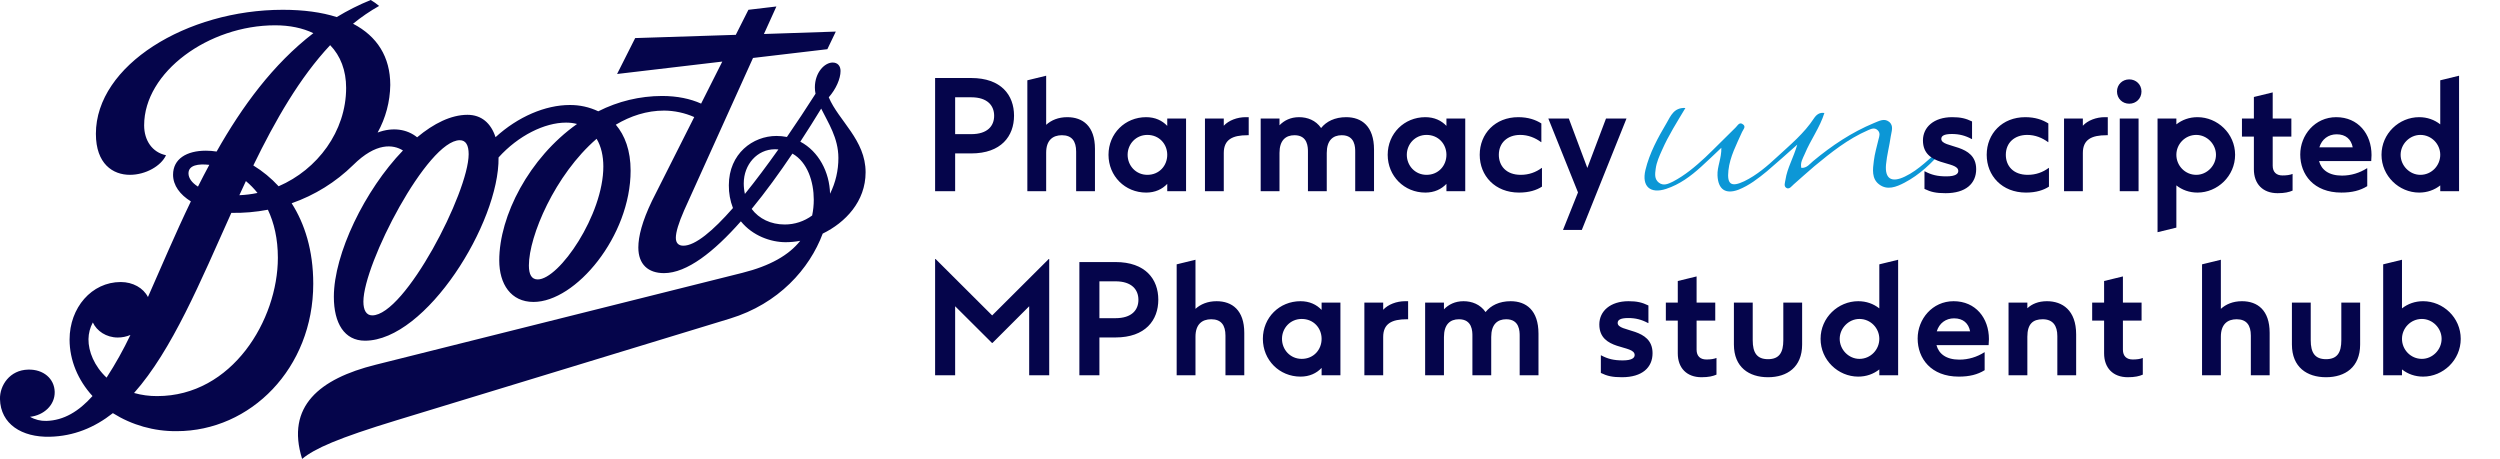 <svg width="1046" height="192" viewBox="0 0 1046 192" fill="none" xmlns="http://www.w3.org/2000/svg">
<g clip-path="url(#clip0)">
<path d="M346.755 40.709C349.795 37.247 351.684 32.919 351.684 29.701C351.684 27.534 350.422 26.166 348.393 26.166C345.006 26.166 340.943 30.331 340.943 36.59C340.944 37.476 341.037 38.359 341.22 39.225C337.346 45.274 333.317 51.417 329.247 57.31C327.8 57.024 326.328 56.881 324.852 56.883C315.053 56.883 304.949 64.226 304.949 77.515C304.911 80.773 305.495 84.007 306.669 87.046C298.285 96.603 290.904 102.801 285.919 102.801C283.942 102.801 282.771 101.73 282.771 99.509C282.771 97.118 283.922 93.331 286.224 88.061L315.06 24.249L346.165 20.584L349.699 13.215L319.631 14.224L324.845 2.709L313.136 4.098L307.854 14.576L265.759 15.931L258.188 30.955L302.206 25.766L293.348 43.35C288.838 41.318 283.339 40.153 276.967 40.153C267.705 40.179 258.578 42.376 250.319 46.568C246.585 44.796 242.498 43.895 238.366 43.933C228.208 43.933 216.696 48.823 207.33 57.398C205.434 51.553 201.458 48.037 195.587 48.037C188.747 48.037 181.481 51.641 174.526 57.446C170.368 54.059 164.368 53.063 158.002 55.454C161.374 49.364 163.191 42.535 163.291 35.574C163.291 23.788 157.772 15.145 147.715 9.93C151.135 7.142 154.784 4.649 158.625 2.479C157.524 1.557 156.349 0.728 155.111 0C150.188 2.001 145.433 4.391 140.889 7.146C134.551 5.114 126.979 4.098 118.318 4.098C78.139 4.098 40.121 27.304 40.121 55.982C40.121 68.622 47.272 73.147 54.342 73.147C60.959 73.147 67.419 69.428 69.457 64.944C63.715 63.758 60.308 58.773 60.308 52.447C60.308 30.094 87.349 10.587 115.094 10.587C121.304 10.587 126.688 11.745 131.103 13.879C114.248 26.863 101.306 44.515 90.634 63.406C89.146 63.171 87.643 63.051 86.137 63.047C78.166 63.047 72.41 66.434 72.41 73.099C72.41 77.603 75.336 81.457 79.859 84.255C73.229 98.012 67.453 111.762 61.9 124.279C59.977 120.479 55.588 118 50.516 118C38.327 118 29.11 128.756 29.11 142.066C29.11 150.743 32.631 159.054 38.706 165.706C32.97 172.113 26.699 175.913 19.385 176.11C16.997 176.179 14.637 175.586 12.566 174.396C18.308 173.766 23.015 169.499 22.886 163.958C22.757 158.417 18.146 154.475 11.807 154.644C4.053 154.8 -0.139 161.289 -0.01 166.965C0.24 177.464 9.159 183.005 20.814 182.734C30.87 182.504 39.532 178.907 47.225 172.858C55.216 177.874 64.479 180.491 73.914 180.397C104.835 180.397 131.063 154.069 131.063 118.718C131.063 104.677 127.447 93.541 122.029 85.041C131.679 81.673 140.467 76.214 147.763 69.055C157.365 59.525 164.517 60.406 168.6 62.959C152.639 79.52 139.684 106.235 139.684 124.184C139.684 135.3 144.133 142.547 152.693 142.547C178.339 142.547 208.982 93.067 208.596 65.879C216.838 56.741 227.863 51.302 236.802 51.302C238.364 51.289 239.921 51.48 241.434 51.871C221.388 66.055 208.887 90.303 208.887 108.958C208.887 118.84 213.743 126.332 223.217 126.332C240.872 126.332 263.849 98.825 263.849 71.399C263.849 62.966 261.452 56.633 257.653 52.176C263.829 48.498 270.615 46.269 277.874 46.269C282.214 46.304 286.5 47.226 290.47 48.979L272.789 84.052C268.671 92.613 267.08 98.953 267.08 103.559C267.08 110.637 271.224 114.275 277.813 114.275C287.403 114.275 298.712 105.368 309.981 92.6C314.863 98.635 322.448 101.338 328.726 101.338C330.771 101.33 332.811 101.135 334.82 100.755C330.08 106.75 322.17 111.267 310.576 114.166L157.101 152.626C133.779 158.451 119.53 169.966 126.404 192C131.733 187.631 141.302 183.35 166.081 175.798L305.41 133.301C325.78 127.09 338.721 112.473 344.221 97.741C353.699 93.121 362.166 84.309 362.166 72.083C362.187 58.577 350.865 50.51 346.755 40.709ZM102.884 75.761C104.669 77.247 106.296 78.913 107.74 80.733C105.24 81.258 102.701 81.574 100.148 81.674C101.047 79.697 101.959 77.725 102.884 75.761ZM78.864 72.53C78.864 69.035 83.069 68.466 87.573 68.967C85.948 71.988 84.367 75.025 82.832 78.078C80.313 76.493 78.864 74.542 78.864 72.53ZM44.591 158.004C39.471 153.222 36.952 147.031 37.019 141.883C37.055 139.447 37.68 137.056 38.841 134.913C40.487 138.49 44.468 141.219 49.29 141.219C51.105 141.218 52.901 140.854 54.572 140.149C51.636 146.311 48.302 152.276 44.591 158.004ZM65.773 165.726C62.501 165.748 59.241 165.31 56.089 164.425C71.99 146.53 83.855 117.858 96.79 89.064C101.921 89.16 107.048 88.72 112.088 87.75C114.674 93.216 116.259 99.895 116.259 107.84C116.259 133.836 97.155 165.726 65.773 165.726ZM116.564 77.928C113.464 74.548 109.906 71.618 105.993 69.225C115.176 50.34 125.374 32.513 138.14 18.891C142.474 23.368 144.824 29.485 144.824 36.786C144.81 54.967 132.824 70.925 116.578 77.928H116.564ZM155.747 131.953C153.275 131.953 152.043 129.813 152.043 126.189C152.043 110.38 178.88 58.665 192.384 58.665C194.937 58.665 196.088 60.805 196.088 64.51C196.068 80.489 169.393 131.953 155.747 131.953ZM224.991 116.916C222.438 116.916 221.287 114.884 221.287 111.071C221.287 98.831 232.163 73.14 249.621 58.069C251.558 61.279 252.425 65.343 252.438 69.584C252.513 89.802 233.971 116.916 224.971 116.916H224.991ZM311.674 81.18C311.345 79.717 311.181 78.222 311.186 76.723C311.186 68.825 316.813 62.451 324.243 62.451C324.739 62.451 325.22 62.471 325.685 62.512C320.911 69.231 316.177 75.585 311.64 81.18H311.674ZM339.845 90.134C336.517 92.606 332.479 93.936 328.333 93.927C322.523 93.927 317.565 91.536 314.498 87.418C320.335 80.319 326.105 72.361 331.55 64.266C337.888 67.836 340.475 76.079 340.482 83.537C340.484 85.753 340.26 87.964 339.811 90.134H339.845ZM347.296 81.085C347.077 72.029 342.554 63.338 334.848 59.281C337.895 54.621 340.821 49.961 343.584 45.436C346.477 51.336 350.782 57.71 350.782 66.088C350.799 71.292 349.6 76.427 347.282 81.085H347.296Z" fill="#05054B"/>
<path d="M391.248 32.64V80H399.632V64.192H406.352C418.896 64.192 424.272 56.96 424.272 48.384C424.272 39.808 418.896 32.64 406.352 32.64H391.248ZM406.352 56.128H399.632V40.704H406.352C413.2 40.704 415.952 44.224 415.952 48.448C415.952 52.672 413.2 56.128 406.352 56.128ZM446.547 49.024C442.771 49.024 439.827 50.304 437.715 52.224V31.68L429.843 33.6V80H437.715V63.872C437.715 58.688 440.467 56.576 444.307 56.576C448.467 56.576 450.259 59.072 450.259 63.424V80H458.131V62.272C458.131 52.736 453.011 49.024 446.547 49.024ZM488.374 49.6V52.672C486.262 50.432 483.318 49.024 479.542 49.024C470.71 49.024 463.798 55.872 463.798 64.768C463.798 73.664 470.71 80.576 479.542 80.576C483.318 80.576 486.262 79.168 488.374 76.928V80H496.246V49.6H488.374ZM480.054 73.152C475.254 73.152 471.798 69.312 471.798 64.768C471.798 60.288 475.254 56.448 480.054 56.448C485.046 56.448 488.374 60.288 488.374 64.768C488.374 69.312 485.046 73.152 480.054 73.152ZM521.18 49.024C517.66 49.024 514.076 50.368 512.028 52.608V49.6H504.156V80H512.028V64C512.028 58.368 515.676 56.576 521.948 56.576H522.46V49.024H521.18ZM563.244 49.024C558.508 49.024 554.924 50.816 552.748 53.568C550.508 50.304 546.988 49.024 543.532 49.024C539.948 49.024 537.26 50.432 535.34 52.416V49.6H527.468V80H535.34V64C535.34 58.752 537.9 56.576 541.612 56.576C547.244 56.576 547.244 61.696 547.244 63.552V80H555.116V64C555.116 58.752 557.676 56.576 561.388 56.576C567.02 56.576 567.02 61.696 567.02 63.552V80H574.892V62.592C574.892 52.8 569.708 49.024 563.244 49.024ZM605.187 49.6V52.672C603.075 50.432 600.131 49.024 596.355 49.024C587.523 49.024 580.611 55.872 580.611 64.768C580.611 73.664 587.523 80.576 596.355 80.576C600.131 80.576 603.075 79.168 605.187 76.928V80H613.059V49.6H605.187ZM596.867 73.152C592.067 73.152 588.611 69.312 588.611 64.768C588.611 60.288 592.067 56.448 596.867 56.448C601.859 56.448 605.187 60.288 605.187 64.768C605.187 69.312 601.859 73.152 596.867 73.152ZM635.56 80.576C639.784 80.576 642.92 79.552 645.16 78.08V70.272H645.032C642.6 72.064 639.72 73.152 636.264 73.152C630.184 73.152 627.112 69.376 627.112 64.768C627.112 59.776 630.696 56.448 636.072 56.448C639.4 56.448 642.344 57.664 644.776 59.456H644.904V51.648C642.472 50.112 639.4 49.024 635.24 49.024C625.576 49.024 619.112 55.936 619.112 64.768C619.112 73.536 625.512 80.576 635.56 80.576ZM671.948 49.6L664.14 70.272L656.396 49.6H647.82L660.236 80.512L653.964 96.192H661.836L680.524 49.6H671.948Z" fill="#05054B"/>
<path d="M813.001 62.721C808.348 68.127 803.248 73.089 796.806 76.456C793.405 78.228 789.647 79.734 786.247 77.165C783.026 74.772 783.563 70.785 784.01 67.329C784.368 64.317 785.263 61.304 785.979 58.291C786.337 56.962 786.784 55.721 785.71 54.57C784.368 53.152 782.847 53.949 781.594 54.481C773.184 58.114 766.115 63.785 759.136 69.544C756.183 72.025 753.32 74.683 750.456 77.165C749.562 77.962 748.667 79.291 747.504 78.671C746.161 77.962 746.877 76.367 747.056 75.127C747.772 70.342 750.367 66.089 751.977 60.506C747.325 64.671 743.298 68.215 739.272 71.671C735.603 74.683 731.845 77.608 727.371 79.38C721.913 81.418 718.871 79.203 718.602 73.443C718.423 69.722 720.302 66.354 720.213 61.835C717.081 64.848 714.397 67.329 711.713 69.81C707.418 73.709 702.765 77.165 697.128 79.025C690.417 81.24 686.838 77.962 688.448 71.139C690.149 64.051 693.638 57.671 697.307 51.468C699.007 48.544 700.349 44.911 705.181 45.177C701.691 51.025 698.112 56.608 695.428 62.721C694.264 65.291 693.101 67.861 692.743 70.608C692.475 72.646 692.117 74.861 693.996 76.367C695.965 77.962 698.023 76.899 699.902 76.013C705.002 73.354 709.297 69.722 713.413 65.911C717.708 61.835 721.824 57.582 726.118 53.418C727.013 52.62 727.729 50.76 729.34 52.089C730.592 53.063 729.34 54.215 728.892 55.19C726.566 60.418 723.792 65.557 723.166 71.317C722.539 77.165 724.329 78.405 729.787 75.835C735.066 73.266 739.451 69.456 743.656 65.557C749.114 60.506 754.841 55.81 758.957 49.519C759.941 48.013 761.373 46.861 763.431 47.304L763.341 47.215C761.462 53.329 757.525 58.557 755.109 64.405C754.304 66.266 753.141 68.038 753.678 70.253C756.093 70.342 757.167 68.57 758.599 67.418C766.383 60.949 774.705 55.367 784.1 51.468C786.158 50.671 788.305 49.342 790.363 50.937C792.511 52.62 791.348 55.101 791.079 57.139C790.542 61.038 789.468 64.937 789.111 68.835C788.574 74.861 791.437 76.544 796.985 73.886C802.98 71.051 807.364 66.089 812.464 62.101C812.554 62.279 812.822 62.544 813.001 62.721Z" fill="#0C97D6"/>
<path d="M814.032 80.832C822.544 80.832 826.832 76.736 826.832 70.784C826.832 59.84 812.24 62.208 812.24 58.112C812.24 56.96 813.2 56.064 816.656 56.064C819.728 56.064 822.224 56.704 824.976 58.176H825.104V50.816C822.48 49.536 820.304 49.024 816.784 49.024C809.168 49.024 804.56 53.184 804.56 58.752C804.56 69.952 819.344 67.072 819.344 71.552C819.344 72.704 818.256 73.792 814.352 73.792C810.576 73.792 808.08 73.152 805.328 71.68H805.2V79.04C807.824 80.32 810 80.832 814.032 80.832ZM847.685 80.576C851.909 80.576 855.045 79.552 857.285 78.08V70.272H857.157C854.725 72.064 851.845 73.152 848.389 73.152C842.309 73.152 839.237 69.376 839.237 64.768C839.237 59.776 842.821 56.448 848.197 56.448C851.525 56.448 854.469 57.664 856.901 59.456H857.029V51.648C854.597 50.112 851.525 49.024 847.365 49.024C837.701 49.024 831.237 55.936 831.237 64.768C831.237 73.536 837.637 80.576 847.685 80.576ZM880.617 49.024C877.097 49.024 873.513 50.368 871.465 52.608V49.6H863.593V80H871.465V64C871.465 58.368 875.113 56.576 881.385 56.576H881.897V49.024H880.617ZM890.874 43.392C893.754 43.392 895.994 41.216 895.994 38.272C895.994 35.392 893.754 33.216 890.874 33.216C887.994 33.216 885.754 35.392 885.754 38.272C885.754 41.216 887.994 43.392 890.874 43.392ZM886.906 49.6V80H894.778V49.6H886.906ZM919.422 49.024C916.03 49.024 913.022 50.112 910.59 52.032V49.6H902.718V97.152L910.59 95.232V77.568C913.022 79.488 916.03 80.576 919.422 80.576C927.806 80.576 935.166 73.664 935.166 64.768C935.166 55.872 927.806 49.024 919.422 49.024ZM918.91 73.152C914.238 73.152 910.59 69.312 910.59 64.768C910.59 60.288 914.238 56.448 918.91 56.448C923.39 56.448 927.166 60.288 927.166 64.768C927.166 69.312 923.39 73.152 918.91 73.152ZM954.993 73.408C952.433 73.408 950.897 72 950.897 69.312V57.152H958.705V49.6H950.897V38.656L943.025 40.576V49.6H938.033V57.152H943.025V70.848C943.025 76.928 946.737 80.832 952.945 80.832C955.953 80.832 957.745 80.384 959.217 79.744V72.768C958.065 73.216 956.785 73.408 954.993 73.408ZM977.465 49.024C968.569 49.024 962.424 56.512 962.424 64.64C962.424 72.96 967.993 80.576 979.641 80.576C984.057 80.576 987.449 79.744 990.457 77.888V70.4H990.329C987.321 72.32 983.737 73.472 979.897 73.472C974.265 73.472 971.257 70.976 970.297 67.392H992.121C992.185 66.56 992.249 65.536 992.249 64.896C992.249 56.064 986.681 49.024 977.465 49.024ZM970.425 61.632C971.449 58.24 974.201 56.192 977.657 56.192C981.497 56.192 983.737 58.304 984.377 61.632H970.425ZM1021 33.6V52.032C1018.57 50.112 1015.56 49.024 1012.17 49.024C1003.78 49.024 996.423 55.872 996.423 64.768C996.423 73.664 1003.78 80.576 1012.17 80.576C1015.56 80.576 1018.57 79.488 1021 77.568V80H1028.87V31.68L1021 33.6ZM1012.68 73.152C1008.2 73.152 1004.42 69.312 1004.42 64.768C1004.42 60.288 1008.2 56.448 1012.68 56.448C1017.35 56.448 1021 60.288 1021 64.768C1021 69.312 1017.35 73.152 1012.68 73.152Z" fill="#05054B"/>
<path d="M438.8 108.36L415.12 131.976L391.44 108.36H391.248V157H399.632V128.136L415.056 143.496H415.248L430.608 128.136V157H438.992V108.36H438.8ZM451.61 109.64V157H459.994V141.192H466.714C479.258 141.192 484.634 133.96 484.634 125.384C484.634 116.808 479.258 109.64 466.714 109.64H451.61ZM466.714 133.128H459.994V117.704H466.714C473.562 117.704 476.314 121.224 476.314 125.448C476.314 129.672 473.562 133.128 466.714 133.128ZM509.021 126.024C505.245 126.024 502.301 127.304 500.189 129.224V108.68L492.317 110.6V157H500.189V140.872C500.189 135.688 502.941 133.576 506.781 133.576C510.941 133.576 512.733 136.072 512.733 140.424V157H520.605V139.272C520.605 129.736 515.485 126.024 509.021 126.024ZM552.96 126.6V129.672C550.848 127.432 547.904 126.024 544.128 126.024C535.296 126.024 528.384 132.872 528.384 141.768C528.384 150.664 535.296 157.576 544.128 157.576C547.904 157.576 550.848 156.168 552.96 153.928V157H560.832V126.6H552.96ZM544.64 150.152C539.84 150.152 536.384 146.312 536.384 141.768C536.384 137.288 539.84 133.448 544.64 133.448C549.632 133.448 552.96 137.288 552.96 141.768C552.96 146.312 549.632 150.152 544.64 150.152ZM587.877 126.024C584.357 126.024 580.773 127.368 578.725 129.608V126.6H570.853V157H578.725V141C578.725 135.368 582.373 133.576 588.645 133.576H589.157V126.024H587.877ZM632.054 126.024C627.318 126.024 623.734 127.816 621.558 130.568C619.318 127.304 615.798 126.024 612.342 126.024C608.758 126.024 606.07 127.432 604.15 129.416V126.6H596.278V157H604.15V141C604.15 135.752 606.71 133.576 610.422 133.576C616.054 133.576 616.054 138.696 616.054 140.552V157H623.926V141C623.926 135.752 626.486 133.576 630.198 133.576C635.83 133.576 635.83 138.696 635.83 140.552V157H643.702V139.592C643.702 129.8 638.518 126.024 632.054 126.024ZM678.628 157.832C687.14 157.832 691.428 153.736 691.428 147.784C691.428 136.84 676.836 139.208 676.836 135.112C676.836 133.96 677.796 133.064 681.252 133.064C684.324 133.064 686.82 133.704 689.572 135.176H689.7V127.816C687.076 126.536 684.9 126.024 681.38 126.024C673.764 126.024 669.156 130.184 669.156 135.752C669.156 146.952 683.94 144.072 683.94 148.552C683.94 149.704 682.852 150.792 678.948 150.792C675.172 150.792 672.676 150.152 669.924 148.68H669.796V156.04C672.42 157.32 674.596 157.832 678.628 157.832ZM713.951 150.408C711.391 150.408 709.855 149 709.855 146.312V134.152H717.663V126.6H709.855V115.656L701.983 117.576V126.6H696.991V134.152H701.983V147.848C701.983 153.928 705.695 157.832 711.903 157.832C714.911 157.832 716.703 157.384 718.175 156.744V149.768C717.023 150.216 715.743 150.408 713.951 150.408ZM739.739 157.832C747.675 157.832 754.011 153.672 754.011 144.136V126.6H746.139V142.344C746.139 147.464 744.475 150.28 739.739 150.28C735.003 150.28 733.339 147.464 733.339 142.344V126.6H725.467V144.136C725.467 153.672 731.803 157.832 739.739 157.832ZM786.306 110.6V129.032C783.874 127.112 780.866 126.024 777.474 126.024C769.09 126.024 761.73 132.872 761.73 141.768C761.73 150.664 769.09 157.576 777.474 157.576C780.866 157.576 783.874 156.488 786.306 154.568V157H794.178V108.68L786.306 110.6ZM777.986 150.152C773.506 150.152 769.73 146.312 769.73 141.768C769.73 137.288 773.506 133.448 777.986 133.448C782.658 133.448 786.306 137.288 786.306 141.768C786.306 146.312 782.658 150.152 777.986 150.152ZM817.384 126.024C808.488 126.024 802.344 133.512 802.344 141.64C802.344 149.96 807.912 157.576 819.56 157.576C823.976 157.576 827.368 156.744 830.376 154.888V147.4H830.248C827.24 149.32 823.656 150.472 819.816 150.472C814.184 150.472 811.176 147.976 810.216 144.392H832.04C832.104 143.56 832.168 142.536 832.168 141.896C832.168 133.064 826.6 126.024 817.384 126.024ZM810.344 138.632C811.368 135.24 814.12 133.192 817.576 133.192C821.416 133.192 823.656 135.304 824.296 138.632H810.344ZM856.438 126.024C852.854 126.024 850.166 127.176 848.246 128.968V126.6H840.374V157H848.246V140.872C848.246 135.496 850.614 133.576 854.646 133.576C858.934 133.576 860.79 136.264 860.79 140.616V157H868.662V139.912C868.662 129.736 862.838 126.024 856.438 126.024ZM892.324 150.408C889.764 150.408 888.228 149 888.228 146.312V134.152H896.036V126.6H888.228V115.656L880.356 117.576V126.6H875.364V134.152H880.356V147.848C880.356 153.928 884.068 157.832 890.276 157.832C893.284 157.832 895.076 157.384 896.548 156.744V149.768C895.396 150.216 894.116 150.408 892.324 150.408ZM938.039 126.024C934.263 126.024 931.319 127.304 929.207 129.224V108.68L921.335 110.6V157H929.207V140.872C929.207 135.688 931.959 133.576 935.799 133.576C939.959 133.576 941.751 136.072 941.751 140.424V157H949.623V139.272C949.623 129.736 944.503 126.024 938.039 126.024ZM973.21 157.832C981.146 157.832 987.482 153.672 987.482 144.136V126.6H979.61V142.344C979.61 147.464 977.946 150.28 973.21 150.28C968.474 150.28 966.81 147.464 966.81 142.344V126.6H958.938V144.136C958.938 153.672 965.274 157.832 973.21 157.832ZM1013.83 126.024C1010.43 126.024 1007.43 127.112 1004.99 129.032V108.68L997.122 110.6V157H1004.99V154.568C1007.43 156.488 1010.43 157.576 1013.83 157.576C1022.21 157.576 1029.57 150.664 1029.57 141.768C1029.57 132.872 1022.21 126.024 1013.83 126.024ZM1013.31 150.152C1008.64 150.152 1004.99 146.312 1004.99 141.768C1004.99 137.288 1008.64 133.448 1013.31 133.448C1017.79 133.448 1021.57 137.288 1021.57 141.768C1021.57 146.312 1017.79 150.152 1013.31 150.152Z" fill="#05054B"/>
</g>
<defs>
<clipPath id="clip0">
<rect width="1046" height="192" fill="white"/>
</clipPath>
</defs>
</svg>
